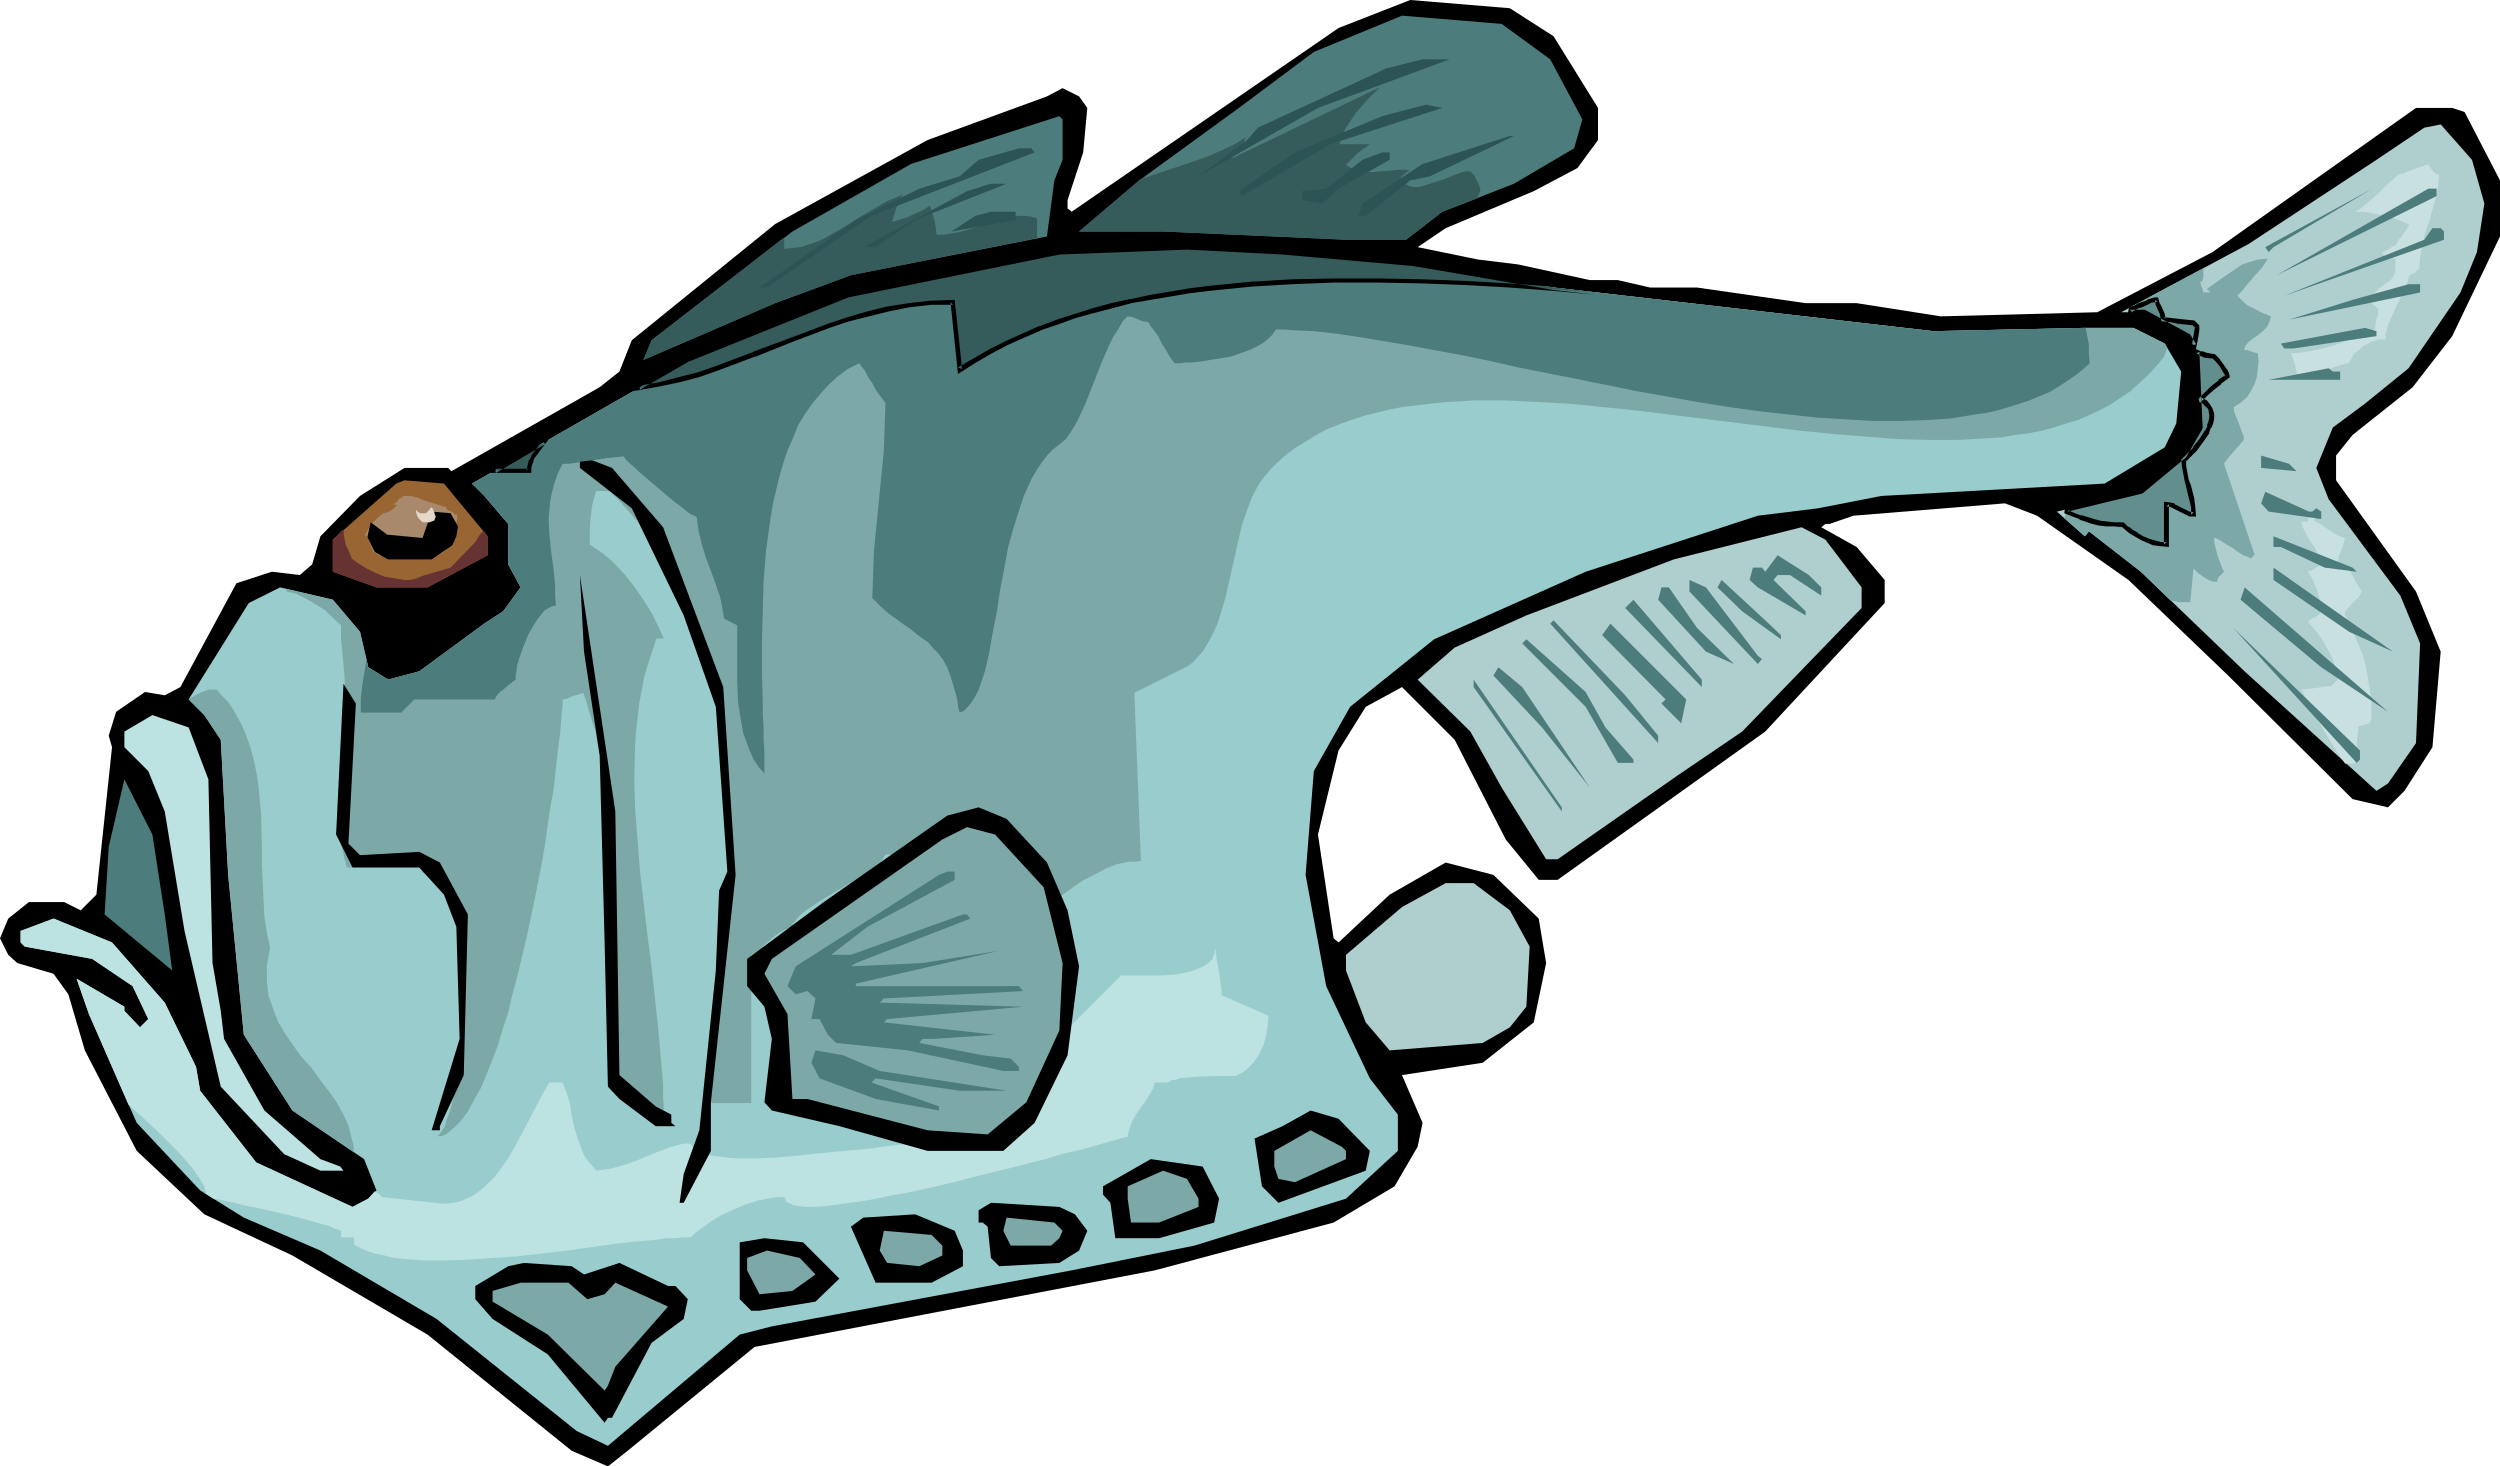 <?xml version="1.0" encoding="UTF-8" standalone="no"?>
<svg
   version="1.0"
   width="129.766mm"
   height="76.116mm"
   id="svg77"
   sodipodi:docname="Lanternfish.wmf"
   xmlns:inkscape="http://www.inkscape.org/namespaces/inkscape"
   xmlns:sodipodi="http://sodipodi.sourceforge.net/DTD/sodipodi-0.dtd"
   xmlns="http://www.w3.org/2000/svg"
   xmlns:svg="http://www.w3.org/2000/svg">
  <sodipodi:namedview
     id="namedview77"
     pagecolor="#ffffff"
     bordercolor="#000000"
     borderopacity="0.25"
     inkscape:showpageshadow="2"
     inkscape:pageopacity="0.0"
     inkscape:pagecheckerboard="0"
     inkscape:deskcolor="#d1d1d1"
     inkscape:document-units="mm" />
  <defs
     id="defs1">
    <pattern
       id="WMFhbasepattern"
       patternUnits="userSpaceOnUse"
       width="6"
       height="6"
       x="0"
       y="0" />
  </defs>
  <path
     style="fill:#000000;fill-opacity:1;fill-rule:evenodd;stroke:none"
     d="m 304.777,7.111 8.726,14.061 v 6.303 l -4.04,5.495 -8.565,4.525 -17.291,7.273 -5.494,3.717 11.797,2.424 7.918,0.97 14.059,3.071 h 5.494 l 6.302,1.455 h 9.211 l 21.331,3.071 h 10.019 l 16.483,2.586 30.704,-0.808 22.624,-11.798 39.915,-28.283 h 7.11 l 2.424,0.808 6.949,13.414 V 46.385 l -9.373,19.556 -7.757,10.02 -11.797,9.374 -3.232,4.04 v 4.849 l 15.675,21.819 4.848,11.798 -1.616,18.748 -5.494,8.566 -3.232,3.232 -6.949,-1.616 -24.402,-24.243 -19.554,-18.748 -17.938,-12.606 -6.302,-2.424 -29.734,2.424 -4.686,1.616 h -0.808 l -0.808,0.646 6.949,3.879 5.494,6.465 v 4.525 l -23.432,25.213 -40.723,29.092 h -3.717 l -6.464,-7.919 -10.019,-19.556 -10.342,-10.344 -7.11,3.879 -5.333,8.566 -4.04,16.485 3.07,20.364 0.97,0.808 10.019,-9.374 10.989,-6.303 9.373,2.424 8.888,8.566 1.454,8.727 -2.424,11.637 -10.019,7.919 -15.837,2.424 4.04,9.374 -0.97,4.687 -4.525,7.758 -11.958,7.111 -35.067,9.374 -78.538,15.031 -24.886,20.364 -3.878,3.071 -7.11,-3.071 -28.28,-22.788 -26.502,-15.515 -17.291,-8.081 L 26.826,225.783 16.645,206.065 13.413,195.075 10.504,191.035 3.394,188.934 1.616,187.317 0,184.085 l 1.616,-3.879 4.04,-3.232 h 6.949 l 3.232,1.616 3.07,-3.071 3.07,-28.93 -0.646,-2.263 1.454,-4.687 5.656,-3.879 3.878,0.646 3.07,-1.616 10.989,-20.364 6.949,-2.263 5.494,0.646 2.424,-2.101 1.616,-5.495 7.757,-7.919 8.726,-5.495 h 8.565 l 0.646,0.646 29.088,-16.485 3.878,-3.071 2.424,-6.142 28.118,-22.788 29.896,-16.485 23.432,-8.566 3.07,-1.616 3.232,1.616 1.616,2.263 -0.808,8.727 -3.07,9.374 v 1.616 l 0.808,0.646 L 262.6,5.495 276.659,0 296.212,1.616 Z"
     id="path1" />
  <path
     style="fill:#4c7c7c;fill-opacity:1;fill-rule:evenodd;stroke:none"
     d="m 304.131,11.637 6.302,11.798 -1.616,5.657 -11.797,6.95 -14.059,5.495 -7.11,5.495 H 264.054 l -35.875,-1.616 h -16.483 l 11.797,-10.02 19.554,-14.223 14.706,-10.99 17.291,-7.111 19.554,1.616 z"
     id="path2" />
  <path
     style="fill:#355b5b;fill-opacity:1;fill-rule:evenodd;stroke:none"
     d="m 223.493,35.233 5.333,-1.778 5.333,-1.778 2.747,-0.97 2.586,-1.131 2.424,-1.131 2.424,-1.455 -0.162,0.485 -0.162,0.485 -0.97,0.97 -0.97,0.97 -0.162,0.485 -0.162,0.646 28.926,-13.899 -2.424,2.424 -2.262,2.586 -0.97,1.455 -0.97,1.455 -0.808,1.616 -0.485,1.616 h 5.979 l -0.485,0.323 -0.646,0.485 -1.293,0.97 -1.131,1.131 -1.131,1.131 0.646,0.485 0.808,0.323 0.808,0.323 0.97,0.162 1.778,0.162 1.939,-0.162 1.939,-0.162 1.616,-0.162 h 1.293 l 0.485,0.162 0.323,0.162 h -0.323 l -0.323,0.162 -0.646,0.485 -0.485,0.485 -0.162,0.162 v 0 l 0.485,0.646 0.646,0.646 0.646,0.323 0.808,0.162 h 0.97 l 0.808,-0.162 1.939,-0.646 2.101,-0.646 1.939,-0.808 1.778,-0.646 0.808,-0.162 h 0.808 l 0.323,0.323 0.323,0.323 0.646,1.131 0.485,1.131 0.162,0.485 v 0.485 l -0.646,1.455 -6.787,2.586 -7.11,5.495 H 264.054 l -35.875,-1.616 h -16.483 l 11.797,-10.02 z"
     id="path3" />
  <path
     style="fill:#2d5454;fill-opacity:1;fill-rule:evenodd;stroke:none"
     d="m 258.56,21.172 -23.432,13.414 9.534,-7.111 2.101,-2.424 25.21,-11.637 7.11,-1.778 h 5.333 z"
     id="path4" />
  <path
     style="fill:#2d5454;fill-opacity:1;fill-rule:evenodd;stroke:none"
     d="m 260.984,28.283 -17.291,10.182 -0.646,-0.97 10.989,-7.596 17.13,-7.111 8.565,-2.263 3.232,0.646 z"
     id="path5" />
  <path
     style="fill:#4c7c7c;fill-opacity:1;fill-rule:evenodd;stroke:none"
     d="m 208.464,31.354 -1.616,4.04 -1.454,10.99 -38.461,7.596 -14.867,5.495 -25.856,11.152 1.616,-3.879 27.634,-21.334 23.27,-13.253 29.088,-9.374 0.646,0.646 z"
     id="path6" />
  <path
     style="fill:#355b5b;fill-opacity:1;fill-rule:evenodd;stroke:none"
     d="m 153.843,46.546 v 2.263 l 1.616,-0.162 1.616,-0.162 1.454,-0.485 1.454,-0.485 1.616,-0.646 1.293,-0.808 2.909,-1.616 2.747,-1.778 2.747,-1.616 2.747,-1.616 1.616,-0.646 1.454,-0.646 -0.323,0.485 -0.323,0.646 -0.646,1.616 -0.485,1.455 -0.162,0.646 -0.162,0.485 h 0.323 l 0.485,-0.162 0.97,-0.323 1.131,-0.323 1.293,-0.646 1.131,-0.485 0.97,-0.485 0.485,-0.323 0.323,-0.162 0.162,-0.162 V 40.243 l 0.323,0.485 0.162,0.646 0.485,1.616 0.323,1.616 0.162,1.455 h 1.131 l 1.293,-0.162 2.586,-0.485 2.586,-0.808 2.424,-0.808 2.586,-0.808 2.424,-0.485 1.131,-0.162 h 1.293 l 1.131,0.162 1.131,0.323 v 3.879 l -36.522,7.273 -14.867,5.495 -25.856,11.152 1.616,-3.879 z"
     id="path7" />
  <path
     style="fill:#afcece;fill-opacity:1;fill-rule:evenodd;stroke:none"
     d="m 487.385,39.92 -1.454,9.536 -3.232,7.919 -10.181,14.869 -8.565,6.95 -6.302,4.687 -3.232,7.919 2.424,6.142 14.059,18.91 3.878,9.374 -0.808,19.556 -5.494,7.919 -2.262,1.455 -25.856,-23.435 -20.362,-19.556 -10.181,-7.919 -0.808,0.97 -5.494,-4.849 16.483,-3.879 8.565,-7.111 3.07,-5.495 -0.646,-14.869 -1.616,-3.071 -8.565,-4.687 h -4.686 l 25.048,-13.414 25.048,-16.485 9.373,-6.303 3.232,-0.646 6.141,6.95 z"
     id="path8" />
  <path
     style="fill:#c9e0e0;fill-opacity:1;fill-rule:evenodd;stroke:none"
     d="m 454.095,102.305 h 0.162 l 0.323,0.162 0.646,0.323 0.646,0.485 0.97,0.646 1.778,1.131 0.808,0.323 0.646,0.162 -0.162,0.485 -0.162,0.646 -0.323,1.131 -0.646,1.293 v 0.485 l -0.162,0.646 0.646,0.485 0.485,0.323 0.485,0.323 0.485,0.162 2.586,4.525 -0.646,1.293 -0.323,0.162 -0.323,0.323 -0.97,0.97 -0.646,0.808 -0.323,0.323 v 0.162 0.646 l 1.131,2.263 0.97,2.263 0.97,2.263 0.808,2.424 0.485,2.586 0.485,2.748 0.323,2.748 v 3.232 l -0.485,0.646 -0.646,0.162 -0.485,0.162 -0.485,0.162 -0.485,0.162 v 0.646 l -0.162,0.97 -0.162,1.939 -0.162,1.939 -0.162,0.97 v 0.808 h -1.939 l -1.131,-1.616 -1.131,-1.778 -1.131,-1.778 -1.131,-1.939 -2.262,-3.717 -0.97,-1.939 -0.808,-1.778 1.454,-0.162 1.616,-0.162 1.616,-0.323 h 0.646 0.485 l 1.293,-1.293 -0.323,-1.616 -0.323,-1.455 -0.646,-1.616 -0.808,-1.455 -0.808,-1.455 -0.97,-1.455 -0.97,-1.131 -0.97,-1.131 0.646,-0.646 0.485,-0.162 0.485,-0.162 0.97,-0.97 v -0.97 l -0.162,-1.131 -0.646,-2.101 -0.808,-2.101 -0.485,-0.808 -0.485,-0.808 0.162,-0.162 h 0.323 l 0.808,-0.485 0.808,-0.485 0.323,-0.162 h 0.162 l -0.162,-0.97 -0.485,-1.131 -0.485,-1.131 -0.808,-1.131 -0.646,-0.97 -0.646,-1.293 -0.485,-0.97 -0.162,-0.97 h 1.293 v -0.808 h 1.293 z"
     id="path9" />
  <path
     style="fill:#c9e0e0;fill-opacity:1;fill-rule:evenodd;stroke:none"
     d="m 470.579,34.263 -0.97,0.808 -1.131,0.97 -2.101,2.101 -1.131,0.97 -1.131,0.97 -0.97,0.808 -1.131,0.646 h 1.293 l 1.454,0.162 3.07,0.646 1.454,0.323 1.293,0.485 1.131,0.485 0.97,0.485 -0.646,0.97 -0.646,0.97 -0.808,0.97 -0.646,1.131 h -0.162 l -0.323,0.162 -0.808,0.485 -0.808,0.485 -0.323,0.162 h -0.162 v 0.162 l 0.162,0.323 0.646,0.485 0.808,0.162 0.97,0.162 v 2.101 l -0.162,0.808 -0.485,0.97 -0.485,0.485 -0.808,0.485 -0.808,0.646 -0.808,0.646 -0.808,0.808 -0.646,0.485 -0.485,0.485 h -0.485 l 0.323,0.162 0.323,0.162 0.646,0.485 0.808,0.646 0.485,0.485 v 1.131 l -0.323,0.808 -0.162,1.131 -0.162,0.97 -1.616,0.646 -1.939,0.808 -2.101,0.808 -2.262,0.808 -2.262,0.646 -2.262,0.485 -2.101,0.323 -1.939,0.162 0.162,0.323 0.162,0.485 0.162,0.485 0.323,0.808 0.323,1.616 0.162,0.646 0.162,0.808 h 0.323 l 0.323,-0.162 0.646,-0.162 0.646,-0.162 1.454,-0.485 1.616,-0.646 1.454,-0.646 1.454,-0.485 0.646,-0.162 0.485,-0.162 0.485,-0.162 h 0.323 l 0.646,-0.97 0.485,-0.97 0.97,-0.646 0.808,-0.808 0.97,-0.485 0.97,-0.485 1.131,-0.323 h 1.293 v -0.808 l 0.162,-0.808 0.485,-1.616 0.808,-1.778 0.808,-1.778 0.808,-1.616 0.485,-0.808 0.323,-0.808 0.485,-1.293 0.162,-0.646 0.162,-0.646 h 0.162 l 0.323,-0.162 0.646,-0.323 0.646,-0.646 v 0 l 0.162,-0.162 0.162,-2.263 0.485,-2.263 0.485,-2.424 0.808,-2.263 1.293,-4.687 0.485,-2.263 0.162,-2.263 -0.323,-0.162 h -0.323 l -0.646,-0.646 -0.485,-0.646 -0.162,-0.323 v -0.162 h -0.646 l -0.808,0.323 -1.778,0.646 -0.97,0.323 -0.646,0.323 -0.646,0.162 z"
     id="path10" />
  <path
     style="fill:#2d5454;fill-opacity:1;fill-rule:evenodd;stroke:none"
     d="m 280.537,34.587 -3.878,0.808 -8.726,6.95 h -1.454 l 0.808,-2.424 11.797,-7.758 17.13,-5.495 h 0.808 z"
     id="path11" />
  <path
     style="fill:#2d5454;fill-opacity:1;fill-rule:evenodd;stroke:none"
     d="m 202.969,29.9 -31.997,12.445 -20.523,14.061 h -1.454 l 18.907,-13.253 12.443,-6.142 7.918,-2.424 3.717,-3.232 7.918,-2.263 h 2.424 z"
     id="path12" />
  <path
     style="fill:#2d5454;fill-opacity:1;fill-rule:evenodd;stroke:none"
     d="m 272.619,31.354 -10.019,5.657 -3.232,2.909 -3.878,-0.646 v -1.778 l 4.686,-0.485 7.11,-5.657 3.878,-1.455 h 1.454 z"
     id="path13" />
  <path
     style="fill:#2d5454;fill-opacity:1;fill-rule:evenodd;stroke:none"
     d="m 179.537,43.152 -7.757,5.333 h -2.424 l 20.362,-10.99 4.686,-1.455 h 3.07 z"
     id="path14" />
  <path
     style="fill:#4c7c7c;fill-opacity:1;fill-rule:evenodd;stroke:none"
     d="M 445.046,49.456 444.399,48.486 465.407,37.011 446.015,48.486 Z"
     id="path15" />
  <path
     style="fill:#4c7c7c;fill-opacity:1;fill-rule:evenodd;stroke:none"
     d="M 478.012,38.466 446.662,53.981 476.396,37.011 h 1.616 z"
     id="path16" />
  <path
     style="fill:#2d5454;fill-opacity:1;fill-rule:evenodd;stroke:none"
     d="m 199.253,43.152 -12.605,2.263 4.686,-3.071 3.07,-0.808 h 4.848 z"
     id="path17" />
  <path
     style="fill:#4c7c7c;fill-opacity:1;fill-rule:evenodd;stroke:none"
     d="m 479.467,45.415 v 1.616 l -31.35,10.99 27.472,-10.99 1.616,-2.263 h 1.616 z"
     id="path18" />
  <path
     style="fill:#99cccc;fill-opacity:1;fill-rule:evenodd;stroke:none"
     d="m 277.467,51.88 27.31,4.525 74.498,8.566 29.734,-0.646 h 9.534 l 6.141,3.071 3.232,5.495 -0.97,10.182 -2.262,4.687 -11.797,7.111 -43.794,2.424 -12.443,2.424 -11.797,1.455 -33.774,10.99 -29.734,13.253 -16.483,13.253 -7.11,12.606 -1.616,20.364 4.04,21.819 8.565,18.101 5.494,7.111 v 7.111 l -10.181,9.374 -29.734,9.212 -24.078,4.849 -58.822,10.99 -6.302,1.616 -25.856,21.819 -6.141,-2.909 -27.472,-21.98 -22.786,-13.414 -15.029,-6.465 -8.565,-5.333 -12.443,-13.253 -9.373,-21.334 -2.424,-6.95 9.373,5.495 v 0.808 l 3.07,3.232 1.616,-1.616 -3.07,-6.465 L 18.099,188.125 4.848,185.701 4.04,184.893 v -2.263 l 6.464,-2.424 11.474,4.687 10.342,11.798 6.141,12.606 0.808,4.687 10.989,14.061 18.907,8.727 3.07,-1.616 1.616,-1.616 -2.424,-6.142 -14.059,-9.536 -9.534,-14.869 -3.07,-31.354 -1.454,-26.506 -3.232,-4.849 -3.07,-3.071 11.797,-18.91 6.141,-3.071 10.342,2.424 5.333,6.303 1.616,6.95 3.878,2.424 6.141,-1.616 12.766,-9.374 3.717,-2.424 3.394,-4.687 -2.424,-4.525 v -7.919 l -4.686,-5.495 -2.424,-2.424 42.339,-24.243 31.35,-12.606 41.531,-8.566 25.048,-0.97 18.746,0.97 z"
     id="path19" />
  <path
     style="fill:#bce2e2;fill-opacity:1;fill-rule:evenodd;stroke:none"
     d="m 86.618,236.126 h 1.131 l 0.97,-0.162 1.131,-0.162 0.97,-0.323 1.778,-0.808 1.616,-1.131 1.454,-1.293 1.454,-1.455 1.293,-1.778 1.293,-1.778 2.101,-3.717 2.101,-4.04 1.939,-3.717 0.97,-1.778 0.97,-1.616 h 1.293 1.293 l 0.808,2.101 0.646,2.101 0.323,2.263 0.485,2.263 0.646,2.101 0.808,2.263 0.485,1.131 0.646,0.97 0.808,0.97 0.97,1.131 1.131,-0.162 1.293,-0.162 2.586,-0.646 2.424,-0.808 2.262,-0.97 2.424,-0.97 2.101,-0.808 2.262,-0.646 0.97,-0.162 h 0.97 l 0.323,0.485 0.646,0.646 0.646,0.323 0.808,0.485 0.97,0.323 1.131,0.162 1.293,0.162 1.293,0.162 1.454,0.162 h 1.454 3.394 l 3.555,-0.162 3.717,-0.323 7.595,-0.808 3.717,-0.323 3.555,-0.323 3.232,-0.485 1.454,-0.162 1.454,-0.162 h 1.293 l 1.293,-0.162 h 0.97 0.97 l 0.162,-0.485 0.162,-0.485 0.485,-0.97 0.97,-0.97 1.131,-0.97 1.131,-0.808 0.97,-0.646 0.97,-0.646 0.646,-0.646 h 1.293 1.293 l 0.646,-0.485 0.646,-0.485 1.454,-0.97 1.778,-1.131 1.939,-1.131 1.778,-1.131 1.616,-1.131 0.646,-0.646 0.646,-0.646 0.485,-0.808 0.323,-0.646 17.13,-17.132 h 0.808 1.131 1.293 1.293 3.07 l 3.07,-0.162 1.616,-0.323 1.454,-0.323 1.293,-0.485 1.131,-0.485 0.97,-0.646 0.808,-0.808 0.323,-0.97 0.162,-0.646 0.162,-0.485 v 0.97 l 0.162,1.131 0.485,2.586 0.323,2.424 0.162,1.131 v 0.97 l 9.211,4.04 -0.162,1.939 -0.323,1.939 -0.485,1.778 -0.808,1.778 -0.97,1.455 -1.131,1.293 -1.293,0.97 -0.646,0.323 -0.646,0.323 h -3.555 l -4.04,0.162 -1.939,0.162 -1.616,0.162 -0.646,0.323 h -0.646 l -0.485,0.323 -0.323,0.162 h -1.293 -1.293 l -0.162,0.485 -0.162,0.646 -0.646,1.131 -0.808,1.293 -0.97,1.293 -0.97,1.455 -0.808,1.455 -0.485,1.455 -0.162,0.646 -0.162,0.808 h -0.162 -0.162 l -0.162,0.162 h -0.485 l -0.97,0.323 -1.293,0.323 -1.616,0.485 -1.778,0.485 -2.101,0.646 -2.262,0.485 -2.586,0.646 -2.586,0.808 -2.747,0.646 -2.909,0.808 -6.141,1.455 -6.141,1.616 -6.302,1.455 -3.07,0.646 -2.909,0.485 -2.909,0.646 -2.747,0.485 -2.424,0.323 -2.424,0.323 -2.262,0.323 -2.101,0.162 h -1.778 l -1.454,-0.162 -1.131,-0.162 -0.485,-0.323 -0.485,-0.162 -0.323,-0.162 -0.162,-0.323 -0.162,-0.323 -0.162,-0.323 h -1.131 l -1.293,0.162 -2.586,0.485 -2.586,0.808 -2.586,1.131 -2.424,1.131 -2.101,1.293 -1.939,1.455 -1.778,1.455 h -1.454 l -1.616,0.162 h -1.778 l -1.939,0.323 -4.04,0.323 -4.202,0.485 -4.525,0.646 -4.686,0.646 -9.696,1.131 -4.848,0.323 -4.686,0.323 -4.525,0.162 h -4.363 l -1.939,-0.162 -2.101,-0.162 -1.778,-0.162 -1.778,-0.485 -1.778,-0.323 -1.454,-0.485 -1.454,-0.646 -1.293,-0.646 v -1.455 h -1.454 -1.131 v -1.293 l -0.323,-0.162 h -0.162 l -0.808,-0.323 -1.131,-0.485 -1.293,-0.323 -1.616,-0.485 -1.778,-0.485 -1.778,-0.485 -2.101,-0.485 -4.04,-0.97 -4.04,-0.808 -1.778,-0.485 -1.616,-0.323 -1.454,-0.323 -1.131,-0.162 -1.454,-0.97 -0.162,-0.808 -0.323,-0.97 -0.485,-0.808 -0.646,-0.97 -0.646,-0.97 -0.808,-0.97 -0.808,-0.97 -0.97,-1.131 -2.262,-2.263 -2.424,-2.424 -2.747,-2.586 -2.909,-2.586 -7.757,-17.778 -2.424,-6.95 9.373,5.495 v 0.808 l 3.07,3.232 1.616,-1.616 -3.07,-6.465 L 18.099,188.125 4.848,185.701 4.04,184.893 v -2.263 l 6.464,-2.424 11.474,4.687 10.342,11.798 6.141,12.606 0.808,4.687 10.989,14.061 18.907,8.727 3.07,-1.616 1.293,-1.455 0.97,0.646 0.162,0.162 0.162,0.323 z"
     id="path20" />
  <path
     style="fill:#7ca8a8;fill-opacity:1;fill-rule:evenodd;stroke:none"
     d="m 56.237,116.043 1.939,0.485 1.616,0.808 1.454,0.808 1.293,0.808 1.293,0.808 0.97,0.97 2.101,1.939 v 1.293 1.455 l 0.162,1.616 0.162,1.616 0.323,3.394 0.162,3.556 0.323,3.394 v 1.778 l -0.162,1.616 -0.162,1.455 -0.162,1.293 -0.323,1.293 -0.323,1.131 0.808,3.232 -0.323,0.97 -0.323,1.131 -0.323,1.293 -0.162,1.293 -0.162,2.748 0.162,2.748 0.162,2.748 0.323,2.586 0.323,1.131 0.162,0.97 0.323,0.97 0.162,0.808 h 14.706 v 0.485 l 0.162,0.485 0.323,0.162 0.323,0.323 0.808,0.323 1.939,0.485 0.808,0.323 0.323,0.323 0.323,0.323 0.162,0.323 v 0.485 H 88.557 l 0.485,0.485 0.485,0.646 0.323,0.97 0.485,0.97 0.323,1.455 0.162,1.455 0.162,1.616 0.162,1.778 0.162,1.939 v 1.939 2.101 4.525 l -0.323,4.525 -0.323,4.525 -0.485,4.364 -0.323,2.101 -0.323,2.101 -0.323,1.939 -0.323,1.778 -0.323,1.616 -0.485,1.455 -0.485,1.293 -0.323,1.131 -0.485,0.808 -0.485,0.646 -0.485,0.485 -0.485,0.162 0.646,-0.162 h 0.646 l 0.808,-0.323 0.485,-0.323 1.293,-1.131 1.293,-1.293 1.293,-1.778 1.131,-2.101 1.293,-2.263 1.131,-2.586 1.131,-2.909 1.131,-2.909 0.97,-3.232 1.131,-3.394 0.808,-3.556 0.97,-3.556 1.778,-7.435 1.616,-7.596 1.454,-7.435 0.646,-3.717 0.485,-3.556 0.485,-3.394 0.646,-3.394 0.323,-3.071 0.323,-2.909 0.323,-2.748 0.323,-2.424 0.162,-2.101 0.162,-1.939 0.162,-1.455 v -1.131 l 0.97,-0.162 0.97,-0.485 1.131,-0.323 0.97,-0.323 0.646,1.778 0.485,1.778 0.646,2.101 0.646,1.939 0.323,2.101 0.485,2.263 0.808,4.849 0.646,4.849 0.485,5.172 0.323,5.333 0.323,5.333 0.162,10.829 v 15.354 4.525 l -0.162,4.364 v 3.879 l 0.323,0.162 0.485,0.162 0.485,0.162 0.646,0.323 1.454,0.97 3.232,1.939 1.454,0.808 0.646,0.323 0.485,0.323 0.485,0.162 h 0.323 l -0.162,-2.424 v -2.586 l -0.485,-5.495 -0.485,-5.657 -0.646,-5.818 -0.646,-6.142 -0.808,-6.142 -1.454,-12.445 -0.485,-6.142 -0.485,-6.303 -0.162,-5.98 0.162,-5.98 0.162,-2.909 0.646,-5.657 0.485,-2.586 0.485,-2.586 0.808,-2.748 0.808,-2.424 0.808,-2.424 h 1.454 l -1.131,-2.424 -1.293,-2.586 -1.616,-2.586 -1.778,-2.586 -1.939,-2.424 -2.101,-2.263 -2.262,-1.939 -2.424,-1.616 v -2.748 l 0.162,-2.586 0.323,-2.424 0.323,-1.293 0.485,-1.455 h 1.293 1.293 l 2.101,2.101 1.939,2.263 0.97,1.131 0.97,0.97 0.97,0.808 0.97,0.646 0.162,0.323 0.162,0.323 0.323,0.646 0.323,0.646 0.808,1.455 1.939,3.232 0.323,0.808 0.485,0.485 0.323,0.485 0.162,0.485 0.162,0.323 h 0.162 l 2.262,5.495 1.939,5.657 1.616,5.657 1.454,5.818 0.97,5.818 0.97,5.98 0.485,6.142 0.485,6.142 0.162,6.303 -0.162,6.465 -0.323,6.626 -0.485,6.788 -0.808,6.95 -0.808,7.111 -1.131,7.273 -1.293,7.273 1.293,1.455 h 7.918 V 187.317 l 0.97,-0.485 0.97,-0.808 0.97,-0.97 0.97,-0.808 0.97,-0.808 0.97,-0.646 0.97,-0.485 1.131,-0.162 v -0.485 l 0.162,-0.323 0.646,-0.808 0.808,-0.97 0.97,-0.808 1.454,-0.97 1.454,-0.97 3.232,-1.939 3.232,-1.939 1.616,-0.97 1.454,-0.97 1.293,-0.97 0.97,-0.808 0.646,-0.808 0.485,-0.808 2.424,0.162 2.262,0.485 2.424,0.646 2.101,0.646 2.262,0.808 2.262,0.485 2.262,0.485 2.424,0.162 0.162,0.646 0.162,0.808 0.162,0.97 0.162,1.131 0.485,2.263 0.162,1.131 v 0.97 l 1.454,1.293 0.97,0.162 1.131,0.162 2.586,0.485 2.424,0.323 0.97,0.162 1.131,0.162 1.293,-1.455 v -0.485 l 0.162,-0.485 0.485,-0.97 0.485,-0.97 0.162,-0.485 v -0.485 l 4.04,-2.909 1.939,-1.293 2.262,-1.131 2.101,-1.131 2.101,-0.808 2.424,-0.485 h 1.131 l 1.131,-0.162 -1.293,-32.97 10.666,-5.333 0.97,-0.808 1.616,-1.778 0.646,-0.97 1.293,-2.263 1.131,-2.424 0.808,-2.586 0.808,-2.748 2.586,-11.475 0.646,-2.748 0.97,-2.748 0.97,-2.586 1.293,-2.424 0.808,-1.131 0.808,-0.97 0.808,-0.97 0.97,-0.97 1.778,-1.616 1.939,-1.455 2.101,-1.293 2.101,-1.293 2.101,-1.131 2.424,-0.97 2.262,-0.808 2.424,-0.808 2.586,-0.646 2.586,-0.646 2.586,-0.485 2.747,-0.323 2.747,-0.323 2.909,-0.323 5.818,-0.323 h 5.979 l 6.141,0.323 6.302,0.323 6.302,0.646 6.464,0.646 6.626,0.808 13.09,1.616 13.09,1.616 6.464,0.646 6.141,0.485 6.302,0.485 5.979,0.162 h 5.818 l 5.818,-0.323 2.586,-0.162 2.747,-0.485 2.586,-0.323 2.586,-0.485 2.424,-0.646 2.424,-0.808 2.262,-0.646 2.262,-0.97 2.101,-0.97 2.101,-1.131 1.939,-1.293 1.939,-1.293 1.778,-1.616 1.778,-1.616 1.616,-1.778 1.454,-1.778 0.646,-1.616 -0.485,-0.97 -6.141,-3.071 h -9.534 l -29.734,0.646 -74.498,-8.566 -27.31,-4.525 -25.856,-2.424 -18.746,-0.97 -25.048,0.97 -41.531,8.566 -31.35,12.606 -42.339,24.243 2.424,2.424 4.686,5.495 v 7.919 l 2.424,4.525 -3.394,4.687 -3.717,2.424 -12.766,9.374 -6.141,1.616 -3.878,-2.424 -1.616,-6.95 -5.333,-6.303 -9.05,-2.101 z"
     id="path21" />
  <path
     style="fill:#4c7c7c;fill-opacity:1;fill-rule:evenodd;stroke:none"
     d="m 474.78,57.375 -25.694,5.333 12.443,-3.879 10.989,-3.071 h 2.262 z"
     id="path22" />
  <path
     style="fill:#4c7c7c;fill-opacity:1;fill-rule:evenodd;stroke:none"
     d="m 466.215,65.941 -16.322,2.424 h -1.778 l -0.646,-0.97 16.483,-3.071 2.262,0.646 z"
     id="path23" />
  <path
     style="fill:#4c7c7c;fill-opacity:1;fill-rule:evenodd;stroke:none"
     d="m 459.105,72.891 v 1.616 H 445.046 l 11.797,-2.263 0.808,0.646 z"
     id="path24" />
  <path
     style="fill:#000000;fill-opacity:1;fill-rule:evenodd;stroke:none"
     d="m 130.088,103.437 11.797,31.354 2.424,36.849 -4.848,44.607 v 9.536 l -5.333,10.182 h -0.808 l 0.808,-5.657 3.07,-8.566 3.232,-31.354 0.646,-15.677 1.616,-3.717 -2.262,-32.324 -6.302,-17.94 -10.181,-21.011 -10.181,-7.919 v -2.424 l 6.302,2.424 z"
     id="path25" />
  <path
     style="fill:#4c7c7c;fill-opacity:1;fill-rule:evenodd;stroke:none"
     d="m 450.54,92.447 -6.949,-0.646 v -2.424 l 5.494,1.616 z"
     id="path26" />
  <path
     style="fill:#996532;fill-opacity:1;fill-rule:evenodd;stroke:none"
     d="m 95.667,105.214 v 3.717 l -11.797,6.303 H 73.851 l -8.565,-3.071 v -6.303 l 12.443,-10.99 1.616,-0.646 7.757,0.646 z"
     id="path27" />
  <path
     style="fill:#a8896b;fill-opacity:1;fill-rule:evenodd;stroke:none"
     d="m 77.891,99.073 -0.646,0.646 -0.646,0.485 -0.646,0.323 -0.808,0.162 -0.97,0.808 -0.97,0.97 -0.808,1.131 -0.808,1.293 0.485,0.646 0.485,0.97 0.323,0.808 0.323,0.97 0.485,0.162 0.485,0.485 2.909,0.162 2.747,0.162 2.586,0.162 1.293,-0.162 h 1.131 l 0.97,-0.323 0.97,-0.485 0.808,-0.646 0.646,-0.808 0.646,-1.131 0.323,-1.293 0.323,-1.616 0.162,-0.97 v -0.97 l -0.485,-0.162 -0.323,-0.323 -0.646,-0.323 -0.485,-0.162 -0.323,-0.646 h -0.323 l -0.485,-0.162 -0.97,-0.323 -1.131,-0.323 -1.454,-0.485 -1.131,-0.485 -1.293,-0.323 h -0.97 -0.323 -0.323 v 0.323 h -0.485 l -0.323,0.323 -0.323,0.485 -0.485,0.323 -0.323,0.323 h 0.323 -0.162 l -0.162,-0.162 h -1.293 -0.485 0.323 0.485 0.808 z"
     id="path28" />
  <path
     style="fill:#4c7c7c;fill-opacity:1;fill-rule:evenodd;stroke:none"
     d="m 453.611,100.366 0.808,-0.646 0.97,0.646 v 1.455 l -10.342,-1.455 -1.454,-1.616 0.808,-2.263 8.565,3.879 z"
     id="path29" />
  <path
     style="fill:#000000;fill-opacity:1;fill-rule:evenodd;stroke:none"
     d="m 89.526,105.214 -0.808,1.778 -4.04,2.748 h -8.565 l -2.586,-1.455 -1.454,-2.909 0.646,-2.909 3.232,2.424 6.949,0.646 1.778,-5.172 3.717,0.323 1.454,2.586 z"
     id="path30" />
  <path
     style="fill:#afcece;fill-opacity:1;fill-rule:evenodd;stroke:none"
     d="m 365.216,115.235 v 4.04 l -23.432,24.243 -12.605,8.566 -23.594,16.485 h -2.262 l -8.726,-14.061 -6.141,-10.99 -10.342,-10.182 7.272,-6.303 14.059,-6.303 28.926,-10.99 25.048,-6.303 4.686,2.424 z"
     id="path31" />
  <path
     style="fill:#4c7c7c;fill-opacity:1;fill-rule:evenodd;stroke:none"
     d="m 462.337,112.164 -6.302,-0.808 -8.565,-4.04 h -1.454 v -2.101 l 15.514,6.142 z"
     id="path32" />
  <path
     style="fill:#4c7c7c;fill-opacity:1;fill-rule:evenodd;stroke:none"
     d="m 357.297,115.235 v 1.616 l -6.141,-4.04 h -2.424 l -0.808,0.97 6.302,6.142 v 0.808 l -9.373,-5.495 -1.616,-1.455 0.646,-2.424 h 1.778 l 0.646,0.808 2.424,-3.232 6.141,3.879 z"
     id="path33" />
  <path
     style="fill:#4c7c7c;fill-opacity:1;fill-rule:evenodd;stroke:none"
     d="M 460.883,123.962 446.015,113.78 v -2.424 l 23.432,16.485 z"
     id="path34" />
  <path
     style="fill:#000000;fill-opacity:1;fill-rule:evenodd;stroke:none"
     d="m 121.523,210.914 7.11,6.142 3.07,1.616 v 1.616 l 0.808,0.646 h -3.878 l -7.11,-5.333 -2.262,-2.424 -0.646,-28.283 -0.97,-36.688 -3.07,-20.364 -0.808,-15.031 6.949,46.385 z"
     id="path35" />
  <path
     style="fill:#4c7c7c;fill-opacity:1;fill-rule:evenodd;stroke:none"
     d="m 344.854,128.649 0.808,0.646 -0.808,0.97 -13.413,-14.223 v -2.263 l 3.232,1.455 z"
     id="path36" />
  <path
     style="fill:#4c7c7c;fill-opacity:1;fill-rule:evenodd;stroke:none"
     d="m 349.379,124.609 v 0.808 l -7.595,-5.495 -4.848,-4.687 0.808,-1.455 8.565,7.919 z"
     id="path37" />
  <path
     style="fill:#4c7c7c;fill-opacity:1;fill-rule:evenodd;stroke:none"
     d="m 332.896,123.154 7.272,7.111 -5.494,-2.424 -9.373,-10.182 0.646,-2.424 h 1.454 z"
     id="path38" />
  <path
     style="fill:#4c7c7c;fill-opacity:1;fill-rule:evenodd;stroke:none"
     d="m 455.388,130.912 -15.837,-13.253 0.808,-2.424 28.118,24.405 z"
     id="path39" />
  <path
     style="fill:#4c7c7c;fill-opacity:1;fill-rule:evenodd;stroke:none"
     d="m 333.865,134.791 -15.029,-15.515 1.616,-1.616 13.413,15.677 z"
     id="path40" />
  <path
     style="fill:#4c7c7c;fill-opacity:1;fill-rule:evenodd;stroke:none"
     d="m 325.3,144.326 v 1.455 l -21.17,-23.435 0.646,-0.646 14.059,14.707 z"
     id="path41" />
  <path
     style="fill:#4c7c7c;fill-opacity:1;fill-rule:evenodd;stroke:none"
     d="m 329.825,141.902 -3.878,-3.879 0.808,-0.808 -12.443,-12.606 1.616,-2.263 14.867,14.869 z"
     id="path42" />
  <path
     style="fill:#4c7c7c;fill-opacity:1;fill-rule:evenodd;stroke:none"
     d="m 462.983,149.013 -0.646,0.646 -24.24,-26.506 24.886,24.081 z"
     id="path43" />
  <path
     style="fill:#4c7c7c;fill-opacity:1;fill-rule:evenodd;stroke:none"
     d="m 314.958,142.71 5.494,6.303 v 0.646 h -3.07 l -6.302,-10.99 -12.443,-12.445 0.808,-0.808 11.635,10.344 z"
     id="path44" />
  <path
     style="fill:#4c7c7c;fill-opacity:1;fill-rule:evenodd;stroke:none"
     d="m 311.888,154.508 -9.373,-11.798 -9.534,-10.182 0.97,-1.616 4.686,3.879 z"
     id="path45" />
  <path
     style="fill:#4c7c7c;fill-opacity:1;fill-rule:evenodd;stroke:none"
     d="m 306.393,159.195 -17.291,-24.405 v -1.455 l 17.291,25.051 z"
     id="path46" />
  <path
     style="fill:#000000;fill-opacity:1;fill-rule:evenodd;stroke:none"
     d="m 68.357,165.499 2.262,2.263 11.635,-0.646 4.04,2.101 5.494,10.182 -0.808,31.516 -4.686,10.02 v 0.808 h -1.616 l 5.494,-17.94 -0.646,-21.98 -2.424,-6.303 -4.848,-5.333 H 69.165 l -3.232,-6.465 1.454,-29.576 2.424,3.879 z"
     id="path47" />
  <path
     style="fill:#bce2e2;fill-opacity:1;fill-rule:evenodd;stroke:none"
     d="m 40.885,152.892 0.808,36.041 1.616,9.374 0.646,5.495 7.918,14.061 10.989,9.536 3.878,1.455 0.646,0.808 h -4.525 l -7.11,-3.232 -12.443,-13.253 -7.11,-30.546 -3.878,-23.435 -3.232,-7.919 -4.686,-4.687 v -3.071 l 5.494,-3.232 7.11,2.424 z"
     id="path48" />
  <path
     style="fill:#4c7c7c;fill-opacity:1;fill-rule:evenodd;stroke:none"
     d="m 32.32,179.398 1.454,10.99 -13.251,-10.99 0.808,-13.253 3.07,-13.253 5.494,10.829 z"
     id="path49" />
  <path
     style="fill:#000000;fill-opacity:1;fill-rule:evenodd;stroke:none"
     d="m 205.393,169.216 4.04,9.374 2.262,10.99 -2.262,17.455 -6.464,13.253 -6.141,5.495 h -14.867 l -17.291,-4.849 -13.251,-3.071 -1.454,-1.616 1.454,-12.445 -1.454,-6.303 -3.394,-4.04 v -5.333 l 15.029,-11.152 24.24,-16.97 6.141,-1.616 5.494,2.263 z"
     id="path50" />
  <path
     style="fill:#7ca8a8;fill-opacity:1;fill-rule:evenodd;stroke:none"
     d="m 204.747,174.064 3.717,14.869 -0.646,13.253 -6.464,14.061 -7.595,6.303 -11.797,-0.808 -23.594,-6.142 h -2.909 l -0.97,-16.647 -4.525,-7.919 1.454,-2.909 33.451,-23.435 4.848,-2.424 5.494,1.455 z"
     id="path51" />
  <path
     style="fill:#4c7c7c;fill-opacity:1;fill-rule:evenodd;stroke:none"
     d="m 187.294,172.61 -17.13,9.212 -7.11,5.495 h 3.878 l 21.978,-7.919 h 0.808 l 0.646,0.808 -22.462,8.727 -0.97,0.646 14.059,-0.646 15.029,-2.424 -28.118,6.465 v 0.485 h 31.997 l 0.808,0.97 -27.31,1.455 -0.808,0.808 28.118,0.808 -26.664,2.424 -0.646,0.646 21.816,2.424 -11.797,0.808 h -2.424 l -0.646,0.808 12.443,2.424 5.494,0.646 1.616,1.616 v 0.808 h -3.07 l -18.746,-4.04 -14.059,-1.455 -1.616,-1.616 -1.616,-3.071 h -1.616 l 0.808,-4.04 -1.616,-1.455 -2.262,0.646 -1.616,-1.616 1.616,-3.879 28.118,-17.94 1.616,-0.646 h 1.454 z"
     id="path52" />
  <path
     style="fill:#afcece;fill-opacity:1;fill-rule:evenodd;stroke:none"
     d="m 296.212,178.59 3.878,7.111 -0.646,11.798 -3.232,4.04 -5.333,3.071 -18.261,1.455 -4.686,-5.495 -3.878,-10.182 v -3.071 l 10.989,-9.374 8.565,-4.687 h 5.494 z"
     id="path53" />
  <path
     style="fill:#4c7c7c;fill-opacity:1;fill-rule:evenodd;stroke:none"
     d="m 172.589,210.106 24.886,3.879 h -9.211 l -16.483,-2.424 -0.808,0.808 13.251,4.687 v 0.808 l -12.443,-2.263 -10.989,-4.04 -1.616,-3.071 0.808,-2.424 5.494,0.97 z"
     id="path54" />
  <path
     style="fill:#000000;fill-opacity:1;fill-rule:evenodd;stroke:none"
     d="m 268.74,225.783 -0.808,3.879 -17.13,6.303 -3.232,-3.232 -1.454,-9.374 5.494,-2.424 5.494,-3.071 5.494,1.616 z"
     id="path55" />
  <path
     style="fill:#7ca8a8;fill-opacity:1;fill-rule:evenodd;stroke:none"
     d="m 264.054,225.783 v 1.616 l -10.019,4.525 -3.232,-0.646 -0.808,-2.424 v -3.071 l 7.11,-4.04 6.141,3.232 z"
     id="path56" />
  <path
     style="fill:#000000;fill-opacity:1;fill-rule:evenodd;stroke:none"
     d="m 239.168,235.157 -0.97,4.687 -10.827,3.071 h -8.565 l -0.97,-6.95 -1.454,-1.616 v -1.616 l 9.373,-5.333 10.181,1.455 z"
     id="path57" />
  <path
     style="fill:#7ca8a8;fill-opacity:1;fill-rule:evenodd;stroke:none"
     d="m 235.128,235.157 v 1.616 l -7.757,3.071 h -5.494 l -0.646,-4.687 v -2.424 l 6.949,-3.071 4.686,1.616 z"
     id="path58" />
  <path
     style="fill:#000000;fill-opacity:1;fill-rule:evenodd;stroke:none"
     d="m 210.888,238.228 2.424,3.232 -1.616,3.879 -3.878,2.424 -11.797,0.646 -1.616,-1.616 -0.646,-6.142 -0.97,-0.808 h -0.808 v -2.424 l 2.424,-1.455 13.413,0.808 z"
     id="path59" />
  <path
     style="fill:#000000;fill-opacity:1;fill-rule:evenodd;stroke:none"
     d="m 188.91,245.339 v 3.071 l -6.141,3.232 h -10.989 l -4.848,-10.99 2.424,-1.778 10.181,-0.646 7.757,3.232 z"
     id="path60" />
  <path
     style="fill:#7ca8a8;fill-opacity:1;fill-rule:evenodd;stroke:none"
     d="m 208.464,241.46 -0.646,1.455 -1.616,1.455 h -7.918 l -1.454,-2.909 0.646,-2.586 9.373,0.97 z"
     id="path61" />
  <path
     style="fill:#7ca8a8;fill-opacity:1;fill-rule:evenodd;stroke:none"
     d="m 184.87,244.369 v 1.939 l -4.525,2.101 -6.302,-0.646 -1.454,-2.424 0.808,-3.879 9.373,0.808 z"
     id="path62" />
  <path
     style="fill:#000000;fill-opacity:1;fill-rule:evenodd;stroke:none"
     d="m 164.67,250.834 -4.686,4.525 -10.989,1.778 h -1.616 l -2.262,-2.263 v -11.152 l 4.848,-0.808 7.595,0.808 z"
     id="path63" />
  <path
     style="fill:#7ca8a8;fill-opacity:1;fill-rule:evenodd;stroke:none"
     d="m 159.984,250.026 -4.525,3.232 -6.464,0.646 -2.424,-4.687 v -2.424 l 3.878,-1.455 6.464,1.455 z"
     id="path64" />
  <path
     style="fill:#000000;fill-opacity:1;fill-rule:evenodd;stroke:none"
     d="m 114.574,250.026 6.949,-2.263 9.534,4.525 h 1.454 l 2.424,2.586 -0.808,3.879 -6.302,4.687 -7.757,14.707 h -0.808 l -0.646,0.97 -11.15,-13.414 -10.827,-6.95 -3.394,-3.879 v -2.586 l 6.464,-3.879 3.07,-0.646 9.373,0.646 z"
     id="path65" />
  <path
     style="fill:#7ca8a8;fill-opacity:1;fill-rule:evenodd;stroke:none"
     d="m 115.221,254.874 3.394,-0.97 2.101,-2.263 10.342,4.687 -10.342,11.798 -1.454,3.717 -0.646,0.97 -11.15,-10.99 -10.827,-6.465 v -2.101 l 5.494,-1.616 h 9.373 z"
     id="path66" />
  <path
     style="fill:#4c7c7c;fill-opacity:1;fill-rule:evenodd;stroke:none"
     d="m 71.912,129.296 -0.808,5.01 -0.323,2.748 v 2.748 h 7.918 l 2.586,-2.586 H 97.121 l 0.162,-0.485 0.323,-0.485 0.485,-0.485 0.646,-0.485 1.131,-0.97 1.293,-0.97 v -0.808 l 0.162,-0.97 0.162,-1.131 0.323,-1.131 0.808,-2.263 0.97,-2.424 1.293,-2.263 0.646,-0.97 0.646,-0.808 0.646,-0.808 0.808,-0.485 0.646,-0.323 0.808,-0.162 -0.162,-1.939 v -1.778 l -0.323,-3.556 -0.485,-3.394 -0.323,-3.232 -0.162,-3.232 0.162,-1.616 0.162,-1.778 0.323,-1.616 0.485,-1.778 0.646,-1.939 0.97,-1.939 h 1.131 l 1.293,-0.162 1.454,-0.323 1.616,-0.162 3.232,-0.485 1.616,-0.162 1.616,-0.162 0.485,0.646 0.646,0.646 0.97,0.808 0.808,0.808 2.101,1.778 2.262,1.939 2.101,1.778 2.101,1.616 0.808,0.646 0.808,0.646 0.808,0.323 0.485,0.323 0.162,1.293 0.162,1.293 0.646,2.748 0.808,2.586 0.97,2.586 0.97,2.586 0.323,1.131 0.485,1.293 0.485,2.263 0.162,1.131 0.162,0.97 2.586,1.293 v 1.616 1.616 3.717 4.04 l 0.162,4.04 0.323,2.101 0.323,1.939 0.323,1.939 0.646,1.778 0.646,1.778 0.808,1.778 0.97,1.455 1.131,1.293 v -2.101 -2.101 l -0.162,-2.424 v -2.424 l -0.162,-2.586 v -2.586 l -0.162,-5.657 v -5.818 l 0.162,-5.98 0.162,-5.98 0.485,-6.142 0.808,-5.818 0.485,-3.071 0.646,-2.748 0.646,-2.748 0.808,-2.748 0.808,-2.424 1.131,-2.586 0.97,-2.424 1.293,-2.101 1.454,-2.101 1.616,-1.939 1.616,-1.778 1.778,-1.616 1.939,-1.455 2.262,-1.131 0.485,0.646 0.646,0.808 0.646,1.293 0.808,1.131 0.646,1.293 0.808,1.131 0.646,0.808 0.485,0.646 -0.162,4.687 -0.162,4.687 -0.97,9.859 -0.97,9.859 -0.162,4.687 -0.162,4.525 1.616,1.616 1.616,1.455 1.616,1.131 1.293,0.97 1.454,0.97 1.131,0.97 2.262,1.616 0.97,1.131 0.97,0.97 0.97,1.293 0.808,1.455 0.646,1.778 0.646,2.101 0.323,1.131 0.323,1.131 0.162,1.455 0.323,1.293 0.808,-0.323 0.808,-0.808 0.646,-0.808 0.646,-0.97 0.646,-1.131 0.485,-1.293 0.485,-1.455 0.485,-1.455 0.808,-3.556 0.646,-3.717 0.808,-4.04 0.646,-4.364 0.808,-4.202 0.808,-4.364 1.131,-4.04 1.293,-4.04 0.646,-1.939 0.808,-1.778 0.808,-1.778 0.97,-1.616 0.97,-1.455 1.131,-1.455 1.131,-1.131 1.454,-1.131 0.97,-0.808 0.808,-1.131 0.808,-1.293 0.808,-1.455 0.808,-1.778 0.808,-1.778 1.454,-3.717 1.454,-3.717 1.616,-3.717 0.808,-1.616 0.97,-1.455 0.808,-1.455 0.97,-0.97 0.97,0.162 1.939,0.808 1.131,0.162 0.485,0.808 0.646,0.808 0.808,1.131 0.646,1.293 0.808,1.293 0.646,1.131 0.646,0.97 0.485,0.646 h 1.131 l 1.131,-0.162 h 1.293 l 1.454,-0.162 2.909,-0.485 3.07,-0.485 2.747,-0.97 1.293,-0.485 1.293,-0.646 1.131,-0.646 0.97,-0.808 0.808,-0.808 0.646,-0.97 h 1.778 l 1.778,0.162 3.878,0.162 4.363,0.485 4.363,0.646 4.848,0.808 4.848,0.808 5.171,0.97 5.333,0.97 5.494,1.131 5.656,1.293 11.474,2.263 11.958,2.424 11.797,2.101 5.979,0.97 5.818,0.808 5.818,0.646 5.818,0.646 5.494,0.323 5.494,0.323 h 5.333 l 5.171,-0.162 4.848,-0.323 4.686,-0.808 2.424,-0.323 2.101,-0.485 2.101,-0.646 2.101,-0.646 1.939,-0.646 1.939,-0.808 1.939,-0.808 1.616,-0.97 1.778,-1.131 1.616,-1.131 1.454,-1.131 1.454,-1.293 -0.162,-1.939 v -1.778 l -0.323,-1.616 -0.323,-1.616 h -0.162 l -29.734,0.646 -74.498,-8.566 -27.31,-4.525 -25.856,-2.424 -18.746,-0.97 -25.048,0.97 -41.531,8.566 -31.35,12.606 -42.339,24.243 2.424,2.424 4.686,5.495 v 7.919 l 2.424,4.525 -3.394,4.687 -3.717,2.424 -12.766,9.374 -6.141,1.616 -3.878,-2.424 z"
     id="path67" />
  <path
     style="fill:#355b5b;fill-opacity:1;fill-rule:evenodd;stroke:none"
     d="m 125.401,76.123 4.04,-0.646 3.717,-0.97 3.878,-0.97 3.717,-1.293 7.272,-2.748 7.272,-2.909 7.272,-2.748 3.878,-1.293 3.878,-0.97 3.878,-0.97 4.202,-0.808 4.202,-0.323 4.363,-0.162 1.293,13.253 3.07,-1.939 3.07,-1.616 3.07,-1.616 3.232,-1.616 3.394,-1.293 3.394,-1.293 3.394,-1.131 3.717,-1.131 3.555,-0.97 3.717,-0.808 3.717,-0.808 7.757,-1.293 3.878,-0.485 8.08,-0.808 8.242,-0.485 8.242,-0.323 h 8.565 l 8.565,0.323 8.565,0.323 8.565,0.485 8.726,0.646 8.565,0.646 -8.565,-0.97 -27.31,-4.525 -25.856,-2.424 -18.746,-0.97 -25.048,0.97 -41.531,8.566 -31.35,12.606 z M 97.121,92.285 h 6.626 l 0.162,-0.485 v -0.646 l 0.323,-0.808 0.323,-0.646 0.97,-1.455 1.131,-1.455 z"
     id="path68" />
  <path
     style="fill:#000000;fill-opacity:1;fill-rule:evenodd;stroke:none"
     d="m 123.139,76.931 6.302,-1.131 v 0 l 3.878,-0.808 3.717,-0.97 3.717,-1.293 7.272,-2.748 h 0.162 l 7.272,-2.909 v 0 l 7.272,-2.748 3.878,-1.293 3.878,-0.97 3.878,-0.97 v 0 l 4.04,-0.808 4.202,-0.485 v 0 h 4.363 l -0.485,-0.485 1.454,14.061 3.555,-2.263 v 0 l 3.07,-1.778 3.07,-1.616 3.232,-1.455 3.394,-1.455 h -0.162 l 3.394,-1.131 3.555,-1.293 3.555,-0.97 3.717,-0.97 3.717,-0.97 h -0.162 l 3.878,-0.646 7.595,-1.293 4.04,-0.485 8.08,-0.808 h -0.162 l 8.242,-0.485 8.242,-0.323 h 8.565 l 8.565,0.162 8.565,0.323 8.565,0.485 v 0 l 8.565,0.646 8.726,0.808 0.162,-0.97 -8.565,-0.97 -27.472,-4.525 -25.856,-2.424 v 0 l -18.746,-0.808 -25.048,0.808 v 0 l -41.693,8.566 -31.35,12.606 -11.635,6.788 2.424,-0.485 9.534,-5.495 31.35,-12.606 v 0 l 41.37,-8.404 v 0 l 25.048,-0.97 18.746,0.97 v 0 l 25.694,2.263 27.472,4.687 8.565,0.97 0.162,-0.97 -8.726,-0.646 -8.565,-0.646 h -0.162 l -8.565,-0.485 -8.565,-0.323 -8.565,-0.162 h -8.565 l -8.242,0.162 -8.242,0.485 v 0 l -8.08,0.808 -3.878,0.485 -7.757,1.293 -3.717,0.808 h -0.162 l -3.717,0.808 -3.555,0.97 -3.555,1.131 -3.555,1.131 -3.394,1.293 h -0.162 l -3.232,1.455 -3.232,1.455 -3.232,1.616 -3.07,1.778 v 0 l -3.07,1.778 0.808,0.323 -1.454,-13.576 -4.686,0.162 h -0.162 l -4.202,0.485 -4.04,0.646 h -0.162 l -3.878,0.97 -3.878,1.131 -3.878,1.293 -7.272,2.748 v 0 l -7.434,2.748 h 0.162 l -7.272,2.748 -3.717,1.293 -3.878,0.97 -3.717,0.97 v 0 l -3.878,0.646 0.162,0.808 z"
     id="path69" />
  <path
     style="fill:#000000;fill-opacity:1;fill-rule:evenodd;stroke:none"
     d="m 95.505,92.77 h 8.726 v -0.97 l 0.162,-0.646 v 0 l 0.323,-0.646 h -0.162 l 0.323,-0.646 v 0 l 0.97,-1.293 2.424,-3.232 -12.766,7.435 h 1.778 l 9.696,-5.657 -0.646,-0.646 -1.131,1.616 -0.97,1.293 v 0.162 l -0.323,0.646 h -0.162 l -0.162,0.808 v 0 l -0.162,0.646 -0.162,0.646 0.485,-0.323 h -6.626 l 0.162,0.808 z"
     id="path70" />
  <path
     style="fill:#7ca8a8;fill-opacity:1;fill-rule:evenodd;stroke:none"
     d="m 432.926,56.729 2.909,-2.101 2.586,-1.778 1.454,-0.97 1.454,-0.485 1.616,-0.485 1.939,-0.162 -0.485,0.808 -0.646,0.97 -1.616,1.778 -1.616,1.939 -0.808,0.97 -0.808,0.808 0.646,0.646 0.646,0.646 0.808,0.646 0.97,0.485 1.939,0.97 0.808,0.323 0.808,0.323 -0.162,0.485 -0.162,0.646 -0.485,0.97 -0.808,0.808 -0.97,0.808 -0.97,0.646 -0.97,0.808 -0.485,0.646 -0.162,0.323 -0.162,0.485 h 0.646 l 1.454,0.485 0.646,0.162 0.162,1.455 -0.162,1.455 -0.162,1.616 -0.485,1.455 -0.646,1.293 -0.808,1.293 -1.293,1.131 -1.293,0.808 v 0.808 l 0.323,0.808 0.646,1.616 0.646,1.778 0.323,0.808 v 0.646 l -0.97,1.131 -1.131,1.293 -0.97,1.131 -0.485,0.646 -0.323,0.485 5.979,17.778 -0.646,0.808 -0.323,-0.162 -0.323,-0.162 -0.97,-0.323 -0.97,-0.646 -1.131,-0.808 -1.131,-0.646 -0.97,-0.646 -0.808,-0.485 -0.485,-0.162 h -0.162 v 0.646 l 0.162,0.808 0.485,1.939 0.646,1.778 0.323,0.808 0.323,0.646 -0.485,0.485 -0.485,0.485 -0.323,0.485 v 0.485 h -0.808 l -0.646,-0.162 -1.131,-0.646 -1.131,-0.808 -0.97,-0.97 -0.162,1.616 -0.323,3.394 -0.162,1.616 h -2.101 l -0.808,-0.162 -0.97,-0.162 -5.818,-5.657 -10.181,-7.919 -0.808,0.97 -4.04,-3.556 0.323,-0.808 0.162,-0.97 14.544,-3.394 8.565,-7.111 3.07,-5.495 -0.646,-14.869 -1.616,-3.071 -8.565,-4.687 h -2.909 l 0.162,-0.646 0.162,-0.485 14.221,-7.596 v 0.162 h -0.162 v 0.808 0.808 l -0.162,0.646 -0.162,0.323 h -0.323 l 0.162,0.646 0.162,0.485 0.162,0.323 0.162,0.646 h 0.646 0.808 z"
     id="path71" />
  <path
     style="fill:#638e8e;fill-opacity:1;fill-rule:evenodd;stroke:none"
     d="m 430.987,69.012 0.808,0.323 0.808,0.323 0.808,0.162 0.97,0.162 0.323,0.323 0.323,0.323 0.808,0.97 0.808,1.131 0.162,0.646 0.162,0.485 -1.454,1.131 -1.454,1.131 -1.293,1.131 -1.131,1.131 0.97,0.646 0.646,0.646 0.485,0.646 0.162,0.808 v 0.808 l -0.162,0.97 -0.323,0.808 -0.485,0.97 -0.97,1.778 -1.293,1.616 -0.646,0.646 -0.646,0.646 -0.485,0.485 -0.485,0.485 0.162,1.293 0.485,2.586 0.323,1.131 0.646,2.748 0.323,1.293 v 1.616 l -0.646,-0.162 -0.646,-0.162 -1.293,-0.646 -1.293,-0.808 -0.646,-0.162 -0.808,-0.162 v 7.919 h -1.131 l -1.293,-0.323 -1.131,-0.323 -1.131,-0.646 -1.131,-0.485 -0.97,-0.646 -0.97,-0.646 -0.808,-0.808 -1.616,-0.162 h -1.454 l -1.454,-0.162 -1.293,-0.323 -2.586,-0.808 -1.293,-0.485 -1.293,-0.646 v -0.485 l 14.544,-3.394 8.565,-7.111 3.07,-5.495 z m -12.928,-8.404 0.808,-0.323 0.808,-0.323 1.454,-0.646 0.646,-0.162 0.485,-0.162 0.485,-0.162 0.323,-0.162 0.162,0.97 0.485,1.131 0.485,0.97 0.162,0.808 1.454,0.162 1.616,0.323 1.454,0.162 1.454,0.162 0.646,0.646 v 0.808 l -0.162,0.97 -0.485,2.101 -0.97,-1.939 -8.565,-4.687 h -2.909 l 0.162,-0.323 z"
     id="path72" />
  <path
     style="fill:#000000;fill-opacity:1;fill-rule:evenodd;stroke:none"
     d="m 431.472,69.012 -0.646,0.323 0.808,0.323 v 0.162 l 0.808,0.323 0.97,0.162 v 0 h 0.808 -0.162 l 0.646,0.646 v 0 l 0.808,0.97 v 0 l 0.646,1.131 v 0 l 0.323,0.485 v -0.162 0.646 l 0.162,-0.485 -1.454,0.97 v 0.162 l -1.454,1.131 -1.293,1.293 -1.454,1.455 1.454,0.808 h -0.162 l 0.646,0.646 v -0.162 l 0.485,0.808 -0.162,-0.162 0.162,0.808 v -0.162 0.808 0 l -0.162,0.808 -0.323,0.808 h 0.162 l -0.485,0.97 v -0.162 l -1.131,1.778 -1.293,1.616 h 0.162 l -0.646,0.646 -0.646,0.646 -1.131,1.131 0.162,1.455 v 0 l 0.485,2.586 v 0 l 0.323,1.293 0.646,2.748 v -0.162 l 0.323,1.455 v -0.162 1.616 l 0.485,-0.485 -0.646,-0.162 0.162,0.162 -0.646,-0.323 -1.293,-0.646 -1.293,-0.646 v -0.162 l -0.808,-0.162 -1.293,-0.162 v 8.404 l 0.485,-0.485 h -1.131 v 0 l -1.131,-0.323 v 0 l -1.131,-0.323 v 0 l -1.131,-0.485 -1.131,-0.646 h 0.162 l -1.131,-0.646 -0.808,-0.646 v 0.162 l -0.97,-0.97 h -1.778 l -1.454,-0.162 v 0 l -1.454,-0.162 h 0.162 l -1.293,-0.323 -2.586,-0.808 0.162,0.162 -1.293,-0.485 -1.454,-0.646 0.162,0.485 0.162,-0.485 -0.323,0.323 14.706,-3.556 8.565,-7.111 3.232,-5.657 -0.646,-15.031 -0.97,-0.646 0.808,15.515 v -0.162 l -3.07,5.495 v -0.162 l -8.403,7.111 0.162,-0.162 -14.867,3.556 -0.162,1.131 1.616,0.646 1.293,0.485 0.162,0.162 2.424,0.808 1.293,0.323 h 0.162 l 1.293,0.162 h 0.162 1.454 l 1.616,0.162 -0.323,-0.162 0.808,0.646 0.162,0.162 0.808,0.646 1.131,0.646 v 0 l 1.131,0.646 1.131,0.485 v 0 l 1.131,0.485 h 0.162 l 1.131,0.162 h 0.162 l 1.616,0.162 v -8.404 l -0.485,0.485 h 0.646 v 0 l 0.646,0.323 v 0 l 1.293,0.646 1.293,0.646 0.646,0.323 h 1.293 l -0.162,-1.939 v 0 l -0.162,-1.293 v -0.162 l -0.646,-2.586 -0.485,-1.293 v 0 l -0.485,-2.586 v 0.162 -1.293 l -0.162,0.323 0.97,-0.97 0.646,-0.646 0.646,-0.646 v 0 l 1.293,-1.778 1.131,-1.616 v -0.162 l 0.323,-0.97 h 0.162 l 0.323,-0.97 0.162,-0.808 v -0.97 l -0.323,-0.97 -0.485,-0.808 -0.646,-0.808 -0.97,-0.485 v 0.646 l 1.131,-1.131 1.293,-1.131 1.454,-1.131 h -0.162 l 1.778,-1.293 -0.162,-0.808 -0.323,-0.646 v 0 l -0.808,-1.131 v 0 l -0.808,-1.131 v 0 l -0.808,-0.808 -0.97,-0.162 v 0 l -0.808,-0.162 -0.808,-0.323 v 0.162 l -1.454,-0.646 z"
     id="path73" />
  <path
     style="fill:#000000;fill-opacity:1;fill-rule:evenodd;stroke:none"
     d="m 418.544,60.769 -0.162,0.323 0.646,-0.323 0.808,-0.485 v 0.162 l 1.454,-0.646 v 0 l 0.646,-0.323 h -0.162 l 0.646,-0.162 h 0.485 v 0 l 0.323,-0.162 -0.485,-0.323 0.162,0.97 0.485,1.131 0.485,0.97 -0.162,-0.162 0.323,1.293 1.778,0.162 1.454,0.323 1.616,0.162 1.454,0.162 -0.323,-0.162 0.646,0.646 v -0.485 l -0.162,0.97 -0.162,0.97 -0.323,1.939 0.808,-0.162 -1.131,-1.939 -8.888,-4.849 h -2.909 l 0.485,0.646 v -0.323 0 l 0.162,-0.323 -0.808,-0.485 -0.162,0.485 v 0 l -0.162,0.97 h 3.394 l -0.323,-0.162 8.726,4.687 -0.162,-0.162 1.616,3.071 0.646,-3.232 0.162,-1.131 v -0.97 l -0.97,-0.97 -1.616,-0.162 -1.454,-0.162 -1.454,-0.162 -1.454,-0.162 0.323,0.323 -0.162,-0.97 -0.485,-1.131 -0.485,-0.97 v 0.162 l -0.323,-1.293 h -0.646 v 0 l -0.646,0.162 -0.485,0.162 h -0.162 l -0.485,0.323 v 0 l -1.454,0.485 v 0 l -0.808,0.485 -0.97,0.323 z"
     id="path74" />
  <path
     style="fill:#7ca8a8;fill-opacity:1;fill-rule:evenodd;stroke:none"
     d="m 37.006,137.215 1.293,-0.808 1.293,-0.646 1.454,-0.485 h 1.454 l 1.131,1.293 1.131,1.131 0.97,1.455 0.808,1.455 0.808,1.455 0.646,1.455 1.131,3.071 0.808,3.071 0.646,3.394 0.323,3.232 0.323,3.394 0.162,6.788 v 3.394 l 0.323,6.788 0.162,3.232 0.485,3.071 0.646,3.071 -0.323,1.616 -0.323,1.778 v 1.616 1.455 l 0.162,1.455 0.162,1.455 0.485,1.293 0.485,1.455 0.97,2.424 1.454,2.424 1.454,2.101 1.616,2.263 1.939,2.101 1.616,2.263 1.616,2.101 1.616,2.263 1.293,2.263 1.131,2.424 0.323,1.293 0.323,1.293 0.323,1.293 0.162,1.455 -12.12,-8.243 -9.534,-14.869 -3.07,-31.354 -1.454,-26.506 -3.232,-4.849 z"
     id="path75" />
  <path
     style="fill:#e5d8c9;fill-opacity:1;fill-rule:evenodd;stroke:none"
     d="m 83.062,100.689 h 0.485 l 0.323,-0.323 0.485,-0.485 v -0.162 l 0.323,-0.162 0.162,0.162 0.323,0.646 0.162,0.646 0.162,0.323 -0.162,0.485 -0.162,0.323 -0.485,0.162 -0.323,0.162 h -0.97 -0.485 l -0.323,-0.323 -0.485,-0.485 -0.323,-0.646 -0.162,-0.646 v -0.323 0 l 0.323,0.323 0.485,0.323 z"
     id="path76" />
  <path
     style="fill:#663232;fill-opacity:1;fill-rule:evenodd;stroke:none"
     d="m 67.387,104.083 0.162,1.455 0.323,1.455 0.646,1.293 0.485,1.293 1.293,0.97 1.616,0.97 1.616,0.808 1.939,0.808 1.939,0.323 1.939,0.323 h 0.97 l 0.97,-0.162 0.808,-0.323 0.808,-0.323 5.494,-1.616 4.686,-4.849 0.485,-0.646 0.323,-0.646 0.97,-1.131 0.808,1.131 v 3.717 l -11.797,6.303 H 73.851 l -8.565,-3.071 v -6.303 l 1.939,-1.939 v 0.162 z"
     id="path77" />
</svg>
